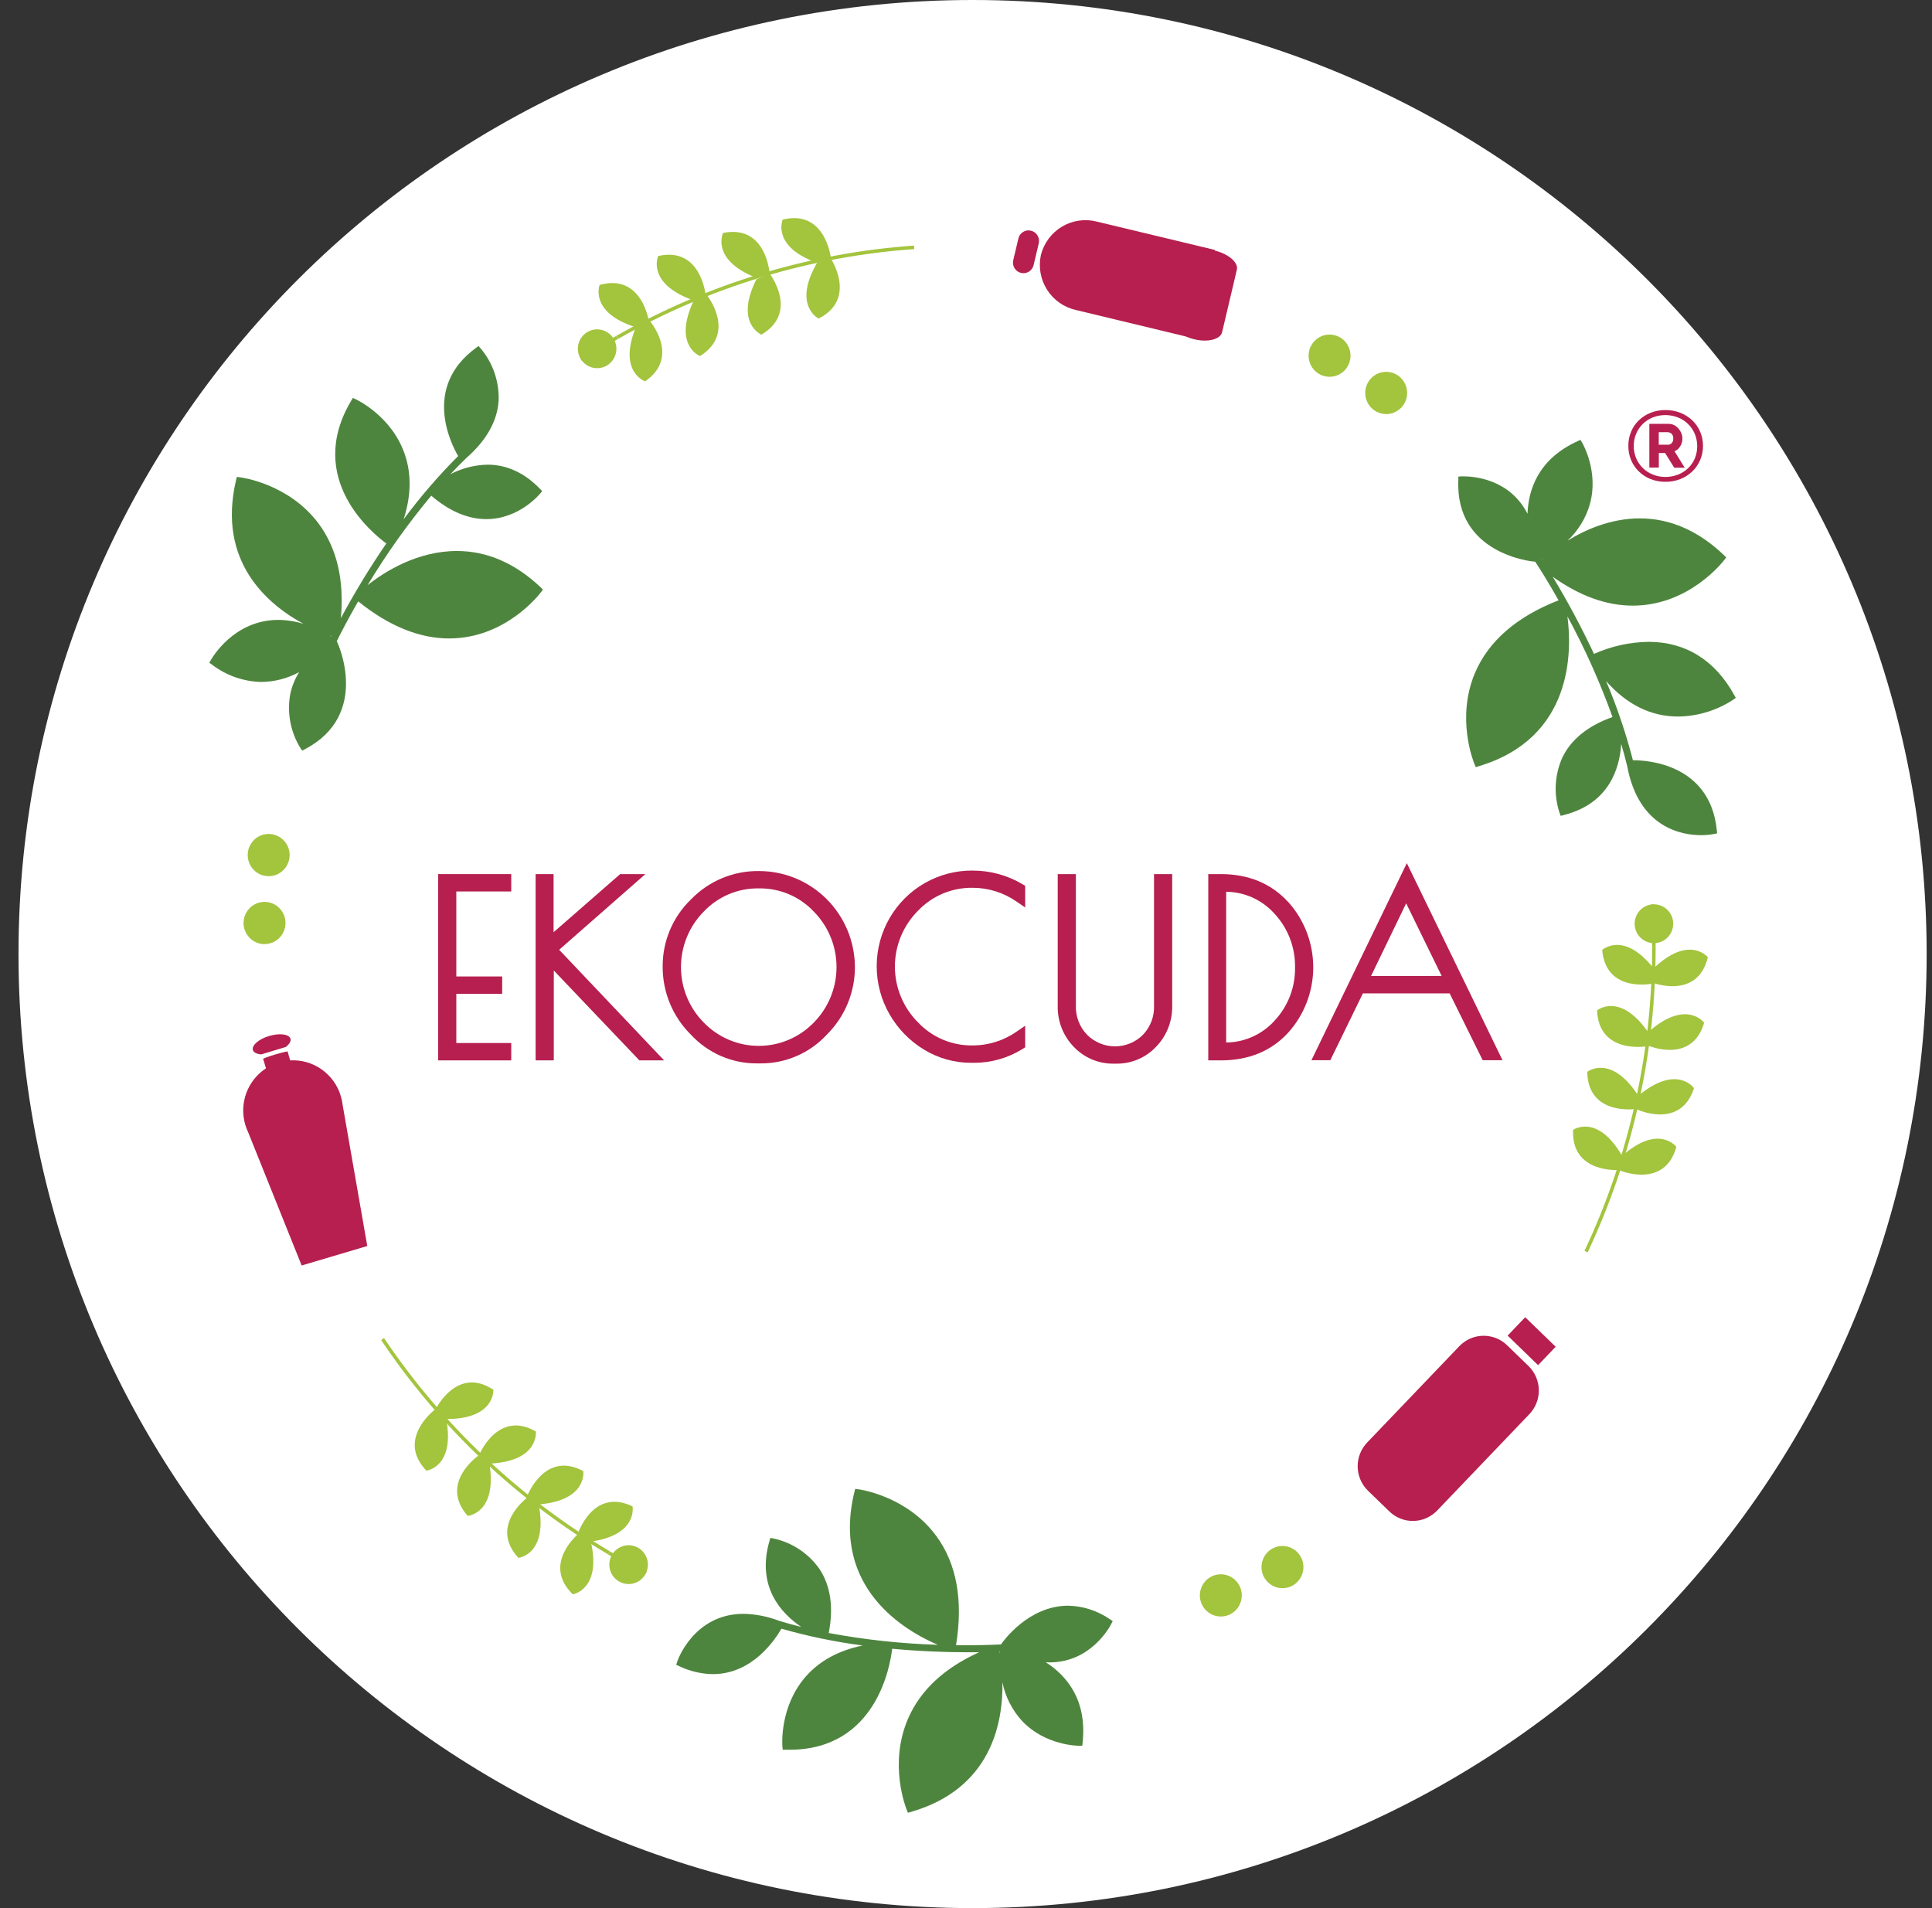 <svg width="81" height="80" viewBox="0 0 81 80" fill="none" xmlns="http://www.w3.org/2000/svg">
<rect x="0" y="0" width="81" height="80" fill="#333333" stroke="none"/>
<g id="Frame" clip-path="url(#clip0_40_2903)">
<path id="Vector" d="M40.776 80C62.867 80 80.776 62.091 80.776 40C80.776 17.909 62.867 0 40.776 0C18.685 0 0.776 17.909 0.776 40C0.776 62.091 18.685 80 40.776 80Z" fill="white"/>
<path id="Vector_2" d="M69.821 20.2C69.609 20.203 69.398 20.163 69.2 20.085C69.017 20.012 68.851 19.904 68.71 19.767C68.571 19.632 68.46 19.469 68.385 19.29C68.306 19.1 68.267 18.895 68.269 18.689C68.268 18.487 68.307 18.286 68.385 18.099C68.459 17.919 68.57 17.756 68.71 17.621C68.853 17.485 69.021 17.379 69.204 17.306C69.402 17.228 69.613 17.189 69.826 17.192C70.038 17.19 70.25 17.229 70.448 17.306C70.633 17.379 70.802 17.485 70.947 17.621C71.091 17.759 71.206 17.925 71.283 18.109C71.361 18.293 71.4 18.492 71.398 18.692C71.4 18.893 71.362 19.093 71.284 19.278C71.206 19.464 71.091 19.631 70.947 19.77C70.803 19.907 70.633 20.014 70.448 20.085C70.249 20.164 70.036 20.203 69.821 20.2ZM69.821 19.997C70 19.998 70.178 19.965 70.346 19.901C70.503 19.841 70.648 19.75 70.771 19.634C70.892 19.518 70.989 19.378 71.055 19.224C71.191 18.893 71.191 18.521 71.055 18.191C70.989 18.035 70.893 17.894 70.772 17.776C70.652 17.658 70.509 17.565 70.353 17.503C70.01 17.369 69.63 17.369 69.288 17.503C69.133 17.565 68.992 17.658 68.873 17.776C68.754 17.894 68.659 18.034 68.594 18.189C68.528 18.349 68.494 18.521 68.495 18.695C68.494 18.871 68.528 19.045 68.594 19.207C68.66 19.363 68.755 19.505 68.876 19.623C68.997 19.742 69.14 19.835 69.296 19.896C69.463 19.964 69.641 19.998 69.821 19.997ZM69.15 17.771H69.957C70.039 17.77 70.119 17.789 70.192 17.825C70.261 17.862 70.323 17.912 70.374 17.972C70.424 18.03 70.465 18.097 70.494 18.168C70.522 18.239 70.536 18.314 70.536 18.39C70.537 18.503 70.505 18.614 70.445 18.71C70.391 18.805 70.306 18.879 70.205 18.919L70.632 19.61H70.192L69.811 18.993H69.547V19.604H69.15V17.771ZM69.924 18.646C69.955 18.648 69.985 18.642 70.014 18.63C70.043 18.618 70.068 18.6 70.089 18.577C70.134 18.523 70.157 18.454 70.152 18.384C70.155 18.348 70.15 18.311 70.138 18.277C70.126 18.243 70.107 18.212 70.082 18.186C70.037 18.144 69.978 18.121 69.916 18.121H69.544V18.646H69.924Z" fill="#B61F4F"/>
<path id="Vector_3" d="M12.142 35.899C12.132 36.074 12.071 36.242 11.967 36.382C11.862 36.522 11.719 36.628 11.555 36.686C11.391 36.744 11.213 36.751 11.045 36.708C10.876 36.664 10.724 36.571 10.608 36.44C10.492 36.31 10.418 36.148 10.393 35.974C10.369 35.8 10.396 35.624 10.472 35.466C10.547 35.308 10.668 35.176 10.818 35.087C10.967 34.998 11.14 34.956 11.314 34.966C11.546 34.98 11.764 35.085 11.919 35.26C12.075 35.435 12.155 35.665 12.142 35.899Z" fill="#A3C43D"/>
<path id="Vector_4" d="M11.968 38.754C11.957 38.929 11.895 39.096 11.789 39.235C11.684 39.374 11.54 39.479 11.376 39.535C11.211 39.592 11.034 39.599 10.866 39.554C10.698 39.51 10.547 39.416 10.432 39.285C10.317 39.154 10.242 38.992 10.219 38.818C10.195 38.645 10.223 38.468 10.299 38.311C10.375 38.154 10.495 38.023 10.645 37.934C10.795 37.846 10.968 37.804 11.141 37.814C11.257 37.821 11.37 37.85 11.474 37.901C11.579 37.952 11.672 38.024 11.748 38.111C11.825 38.198 11.884 38.3 11.922 38.41C11.959 38.521 11.975 38.638 11.968 38.754Z" fill="#A3C43D"/>
<path id="Vector_5" d="M54.126 66.51C53.967 66.582 53.792 66.604 53.621 66.575C53.45 66.546 53.291 66.466 53.165 66.347C53.038 66.227 52.95 66.073 52.911 65.902C52.872 65.732 52.883 65.555 52.944 65.391C53.005 65.227 53.112 65.086 53.253 64.984C53.394 64.882 53.561 64.824 53.734 64.817C53.908 64.811 54.079 64.856 54.227 64.947C54.375 65.038 54.492 65.171 54.565 65.33C54.614 65.436 54.642 65.552 54.646 65.669C54.65 65.786 54.632 65.903 54.591 66.013C54.55 66.123 54.487 66.223 54.408 66.308C54.328 66.394 54.232 66.463 54.126 66.51Z" fill="#A3C43D"/>
<path id="Vector_6" d="M51.541 67.698C51.383 67.769 51.207 67.791 51.036 67.762C50.865 67.733 50.707 67.654 50.581 67.534C50.454 67.415 50.366 67.26 50.327 67.09C50.287 66.92 50.299 66.742 50.36 66.579C50.421 66.415 50.528 66.273 50.669 66.171C50.809 66.069 50.977 66.011 51.15 66.004C51.324 65.998 51.495 66.043 51.643 66.134C51.791 66.226 51.908 66.359 51.981 66.517C52.03 66.624 52.057 66.739 52.062 66.856C52.066 66.973 52.047 67.09 52.006 67.2C51.965 67.31 51.903 67.41 51.824 67.496C51.744 67.581 51.648 67.65 51.541 67.698Z" fill="#A3C43D"/>
<path id="Vector_7" d="M56.225 14.173C56.371 14.269 56.484 14.406 56.552 14.567C56.62 14.728 56.639 14.906 56.606 15.078C56.574 15.249 56.492 15.408 56.37 15.533C56.249 15.657 56.093 15.743 55.923 15.779C55.753 15.815 55.577 15.8 55.416 15.735C55.254 15.669 55.116 15.558 55.017 15.414C54.919 15.27 54.866 15.099 54.863 14.924C54.861 14.749 54.91 14.578 55.005 14.431C55.068 14.333 55.15 14.249 55.245 14.183C55.341 14.117 55.448 14.07 55.562 14.046C55.675 14.022 55.792 14.021 55.906 14.043C56.02 14.065 56.129 14.109 56.225 14.173Z" fill="#A3C43D"/>
<path id="Vector_8" d="M58.598 15.735C58.743 15.831 58.857 15.968 58.925 16.129C58.993 16.29 59.012 16.467 58.98 16.639C58.948 16.811 58.866 16.97 58.744 17.095C58.623 17.22 58.467 17.306 58.297 17.342C58.127 17.378 57.95 17.362 57.789 17.297C57.628 17.232 57.489 17.12 57.391 16.976C57.293 16.832 57.239 16.661 57.237 16.486C57.235 16.311 57.284 16.14 57.379 15.993C57.442 15.895 57.523 15.811 57.619 15.745C57.714 15.679 57.822 15.633 57.935 15.609C58.048 15.585 58.165 15.584 58.279 15.605C58.393 15.627 58.501 15.671 58.598 15.735Z" fill="#A3C43D"/>
<path id="Vector_9" d="M22.671 24.627C21.601 23.614 20.42 23.101 19.154 23.101C17.483 23.101 16.099 23.986 15.411 24.535C16.205 23.218 17.097 21.963 18.081 20.782C18.841 21.435 19.618 21.765 20.39 21.765C21.759 21.765 22.612 20.732 22.649 20.692L22.731 20.591L22.64 20.496C21.989 19.823 21.249 19.482 20.442 19.482C19.899 19.493 19.366 19.629 18.884 19.881C19.099 19.652 19.319 19.428 19.545 19.208C20.39 18.47 20.849 17.663 20.905 16.8C20.935 15.999 20.666 15.216 20.15 14.605L20.062 14.508L19.955 14.586C17.703 16.233 18.907 18.606 19.208 19.121C18.383 19.946 17.62 20.831 16.924 21.77C17.241 20.778 17.256 19.86 16.965 19.028C16.415 17.446 14.97 16.766 14.914 16.738L14.794 16.683L14.726 16.797C12.777 20.065 15.628 22.37 16.196 22.785C15.506 23.794 14.87 24.839 14.291 25.916C14.438 24.309 14.121 22.977 13.353 21.945C12.105 20.279 10.141 20.021 10.057 20.011L9.927 19.996L9.898 20.124C9.087 23.557 11.234 25.351 12.729 26.158C12.385 26.05 12.028 25.993 11.668 25.99C9.793 25.99 8.883 27.602 8.841 27.671L8.776 27.786L8.883 27.863C9.481 28.321 10.207 28.576 10.957 28.592C11.51 28.586 12.054 28.445 12.541 28.181C12.367 28.459 12.242 28.765 12.172 29.086C12.025 29.872 12.176 30.684 12.595 31.363L12.669 31.472L12.785 31.412C15.554 29.958 14.155 26.957 14.14 26.926L14.12 26.883C14.278 26.561 14.583 25.966 15.017 25.212C16.297 26.245 17.58 26.768 18.827 26.768C21.21 26.768 22.622 24.905 22.682 24.826L22.76 24.72L22.671 24.627ZM13.901 26.67C13.901 26.67 13.901 26.681 13.894 26.685L13.825 26.645L13.901 26.67Z" fill="#4E853E"/>
<path id="Vector_10" d="M70.354 30.042C71.176 30.032 71.978 29.788 72.667 29.336L72.774 29.26L72.711 29.145C71.909 27.682 70.668 26.91 69.119 26.91C68.329 26.92 67.55 27.093 66.829 27.416C66.309 26.308 65.731 25.227 65.098 24.18C66.223 24.985 67.349 25.392 68.452 25.392C70.822 25.392 72.236 23.546 72.295 23.473L72.374 23.369L72.279 23.277C71.207 22.253 70.022 21.734 68.751 21.734C67.536 21.734 66.472 22.204 65.719 22.668C66.167 22.251 66.492 21.718 66.659 21.127C67.032 19.77 66.358 18.604 66.329 18.555L66.263 18.441L66.143 18.496C64.523 19.234 64.082 20.481 64.041 21.539C63.288 20.062 61.749 19.972 61.368 19.972H61.274L61.142 19.982V20.113C60.996 23.253 64.28 23.543 64.314 23.546H64.361C64.557 23.841 64.915 24.409 65.344 25.169C63.585 25.855 62.413 26.875 61.843 28.204C61.03 30.123 61.789 31.965 61.821 32.041L61.872 32.164L61.998 32.125C65.965 30.936 65.907 27.288 65.715 25.842C66.451 27.198 67.083 28.609 67.605 30.062C66.579 30.428 65.864 31.001 65.499 31.768C65.174 32.498 65.134 33.325 65.386 34.084L65.432 34.206L65.559 34.173C67.465 33.691 67.904 32.22 67.97 31.191C68.061 31.5 68.146 31.81 68.221 32.122C68.707 34.73 70.538 35.015 71.308 35.015C71.495 35.016 71.681 35 71.864 34.966L71.991 34.938L71.978 34.807C71.697 32.016 69.033 31.875 68.501 31.875H68.461C68.168 30.742 67.793 29.632 67.337 28.556C68.206 29.543 69.219 30.042 70.354 30.042ZM64.639 23.46V23.45L64.693 23.419L64.639 23.46Z" fill="#4E853E"/>
<path id="Vector_11" d="M46.539 67.892C46.021 67.533 45.41 67.334 44.781 67.321C43.109 67.321 42.039 68.841 41.996 68.905L41.968 68.944C41.612 68.963 40.943 68.987 40.082 68.977C40.387 67.103 40.11 65.564 39.257 64.402C38.028 62.726 36.067 62.45 35.983 62.44L35.855 62.422L35.822 62.55C34.832 66.597 37.984 68.394 39.319 68.961C37.784 68.913 36.255 68.748 34.745 68.466C34.955 67.386 34.823 66.48 34.351 65.773C33.89 65.122 33.204 64.668 32.427 64.503L32.298 64.479L32.261 64.606C31.706 66.511 32.745 67.637 33.593 68.211C33.284 68.134 32.975 68.05 32.67 67.957C32.192 67.773 31.687 67.673 31.175 67.662C29.071 67.662 28.391 69.653 28.391 69.673L28.35 69.799L28.468 69.853C28.911 70.067 29.394 70.182 29.884 70.19C31.571 70.19 32.522 68.702 32.761 68.285C33.878 68.604 35.018 68.84 36.169 68.99C35.157 69.198 34.354 69.636 33.776 70.299C32.677 71.559 32.797 73.16 32.803 73.228L32.815 73.36H32.946H33.104C36.743 73.36 37.326 69.818 37.405 69.126C38.595 69.237 39.672 69.273 40.509 69.273C40.702 69.273 40.884 69.273 41.051 69.273C39.586 69.935 38.591 70.864 38.076 72.045C37.244 73.954 37.984 75.803 38.016 75.882L38.066 76.004L38.192 75.967C41.555 74.995 42.058 72.238 42.027 70.534C42.151 71.148 42.443 71.716 42.87 72.173C43.838 73.183 45.185 73.194 45.242 73.194H45.374L45.389 73.063C45.581 71.28 44.729 70.259 43.843 69.691C43.897 69.691 43.951 69.698 44.005 69.698C45.764 69.698 46.558 68.152 46.591 68.085L46.651 67.968L46.539 67.892ZM41.892 69.244H41.907V69.316C41.903 69.288 41.892 69.265 41.892 69.244Z" fill="#4E853E"/>
<path id="Vector_12" d="M24.401 15.136L24.321 15.012C24.813 14.688 25.325 14.376 25.838 14.082L25.911 14.21C25.399 14.503 24.892 14.814 24.401 15.136Z" fill="#A3C43D"/>
<path id="Vector_13" d="M25.918 14.207L25.845 14.079C29.671 11.898 33.934 10.606 38.32 10.297L38.33 10.444C33.966 10.751 29.725 12.037 25.918 14.207Z" fill="#A3C43D"/>
<path id="Vector_14" d="M25.797 14.349C25.851 14.501 25.858 14.665 25.819 14.822C25.78 14.979 25.695 15.12 25.576 15.228C25.457 15.336 25.309 15.406 25.15 15.429C24.991 15.452 24.829 15.427 24.685 15.357C24.54 15.287 24.42 15.176 24.338 15.037C24.257 14.898 24.218 14.737 24.227 14.576C24.236 14.415 24.293 14.26 24.39 14.131C24.487 14.002 24.619 13.905 24.771 13.853C24.972 13.783 25.193 13.796 25.385 13.889C25.577 13.982 25.725 14.147 25.797 14.349Z" fill="#A3C43D"/>
<path id="Vector_15" d="M27.211 13.414C27.211 13.414 28.562 14.941 27.048 15.988C27.048 15.988 25.884 15.597 26.67 13.689L27.211 13.414Z" fill="#A3C43D"/>
<path id="Vector_16" d="M29.633 12.367C29.633 12.367 30.909 13.958 29.347 14.929C29.347 14.929 28.202 14.486 29.079 12.615L29.633 12.367Z" fill="#A3C43D"/>
<path id="Vector_17" d="M32.274 11.477C32.274 11.477 33.509 13.1 31.922 14.03C31.922 14.03 30.789 13.554 31.712 11.71L32.274 11.477Z" fill="#A3C43D"/>
<path id="Vector_18" d="M34.825 10.828C34.825 10.828 35.961 12.524 34.321 13.356C34.321 13.356 33.219 12.81 34.252 11.026L34.825 10.828Z" fill="#A3C43D"/>
<path id="Vector_19" d="M27.204 13.47C27.204 13.47 26.911 11.447 25.139 11.947C25.139 11.947 24.691 13.096 26.647 13.718L27.204 13.47Z" fill="#A3C43D"/>
<path id="Vector_20" d="M29.582 12.358C29.582 12.358 29.382 10.323 27.593 10.735C27.593 10.735 27.089 11.861 29.015 12.573L29.582 12.358Z" fill="#A3C43D"/>
<path id="Vector_21" d="M32.263 11.44C32.263 11.44 32.117 9.401 30.314 9.767C30.314 9.767 29.782 10.881 31.689 11.641L32.263 11.44Z" fill="#A3C43D"/>
<path id="Vector_22" d="M34.832 10.795C34.832 10.795 34.596 8.763 32.814 9.208C32.814 9.208 32.33 10.345 34.269 11.021L34.832 10.795Z" fill="#A3C43D"/>
<path id="Vector_23" d="M27.047 66.022C26.524 65.755 25.998 65.467 25.486 65.166L25.561 65.039C26.07 65.334 26.587 65.629 27.113 65.891L27.047 66.022Z" fill="#A3C43D"/>
<path id="Vector_24" d="M25.488 65.164C21.693 62.922 18.445 59.854 15.98 56.184L16.101 56.102C18.555 59.752 21.787 62.805 25.562 65.037L25.488 65.164Z" fill="#A3C43D"/>
<path id="Vector_25" d="M25.739 65.072C25.843 64.949 25.981 64.86 26.135 64.816C26.289 64.772 26.452 64.775 26.604 64.825C26.756 64.874 26.891 64.968 26.99 65.095C27.089 65.221 27.149 65.374 27.162 65.535C27.174 65.696 27.139 65.856 27.061 65.997C26.983 66.138 26.866 66.252 26.723 66.325C26.58 66.398 26.419 66.427 26.261 66.409C26.102 66.39 25.952 66.324 25.83 66.219C25.667 66.079 25.566 65.88 25.549 65.665C25.532 65.449 25.6 65.236 25.739 65.072Z" fill="#A3C43D"/>
<path id="Vector_26" d="M24.226 64.305C24.226 64.305 24.859 62.361 26.518 63.156C26.518 63.156 26.766 64.366 24.733 64.639L24.226 64.305Z" fill="#A3C43D"/>
<path id="Vector_27" d="M22.109 62.712C22.109 62.712 22.841 60.803 24.453 61.679C24.453 61.679 24.644 62.901 22.6 63.074L22.109 62.712Z" fill="#A3C43D"/>
<path id="Vector_28" d="M20.095 60.99C20.095 60.99 20.87 59.1 22.465 60.016C22.465 60.016 22.623 61.243 20.576 61.362L20.095 60.99Z" fill="#A3C43D"/>
<path id="Vector_29" d="M18.26 59.094C18.26 59.094 19.148 57.251 20.684 58.266C20.684 58.266 20.769 59.5 18.716 59.494L18.26 59.094Z" fill="#A3C43D"/>
<path id="Vector_30" d="M24.279 64.281C24.279 64.281 22.694 65.555 24.013 66.843C24.013 66.843 25.226 66.657 24.773 64.641L24.279 64.281Z" fill="#A3C43D"/>
<path id="Vector_31" d="M22.13 62.77C22.13 62.77 20.481 63.963 21.734 65.315C21.734 65.315 22.955 65.19 22.6 63.155L22.13 62.77Z" fill="#A3C43D"/>
<path id="Vector_32" d="M20.069 61.02C20.069 61.02 18.39 62.17 19.607 63.555C19.607 63.555 20.831 63.46 20.529 61.416L20.069 61.02Z" fill="#A3C43D"/>
<path id="Vector_33" d="M18.227 59.105C18.227 59.105 16.601 60.33 17.876 61.66C17.876 61.66 19.095 61.512 18.704 59.483L18.227 59.105Z" fill="#A3C43D"/>
<path id="Vector_34" d="M69.267 39.699C69.267 39.109 69.246 38.519 69.207 37.928L69.353 37.918C69.393 38.508 69.412 39.113 69.413 39.706L69.267 39.699Z" fill="#A3C43D"/>
<path id="Vector_35" d="M66.563 52.508L66.431 52.445C68.308 48.462 69.277 44.108 69.267 39.699H69.413C69.423 44.13 68.449 48.506 66.563 52.508Z" fill="#A3C43D"/>
<path id="Vector_36" d="M69.201 39.531C69.043 39.503 68.897 39.428 68.782 39.317C68.666 39.206 68.586 39.062 68.552 38.905C68.517 38.748 68.529 38.584 68.587 38.434C68.645 38.284 68.746 38.154 68.877 38.062C69.008 37.969 69.163 37.918 69.323 37.914C69.483 37.91 69.64 37.955 69.775 38.041C69.91 38.127 70.016 38.252 70.081 38.399C70.146 38.546 70.166 38.709 70.138 38.868C70.12 38.974 70.081 39.075 70.024 39.165C69.967 39.256 69.893 39.334 69.806 39.395C69.719 39.457 69.621 39.501 69.517 39.524C69.413 39.547 69.305 39.549 69.201 39.531Z" fill="#A3C43D"/>
<path id="Vector_37" d="M69.319 41.233C69.319 41.233 67.334 41.675 67.172 39.829C67.172 39.829 68.08 38.999 69.347 40.625L69.319 41.233Z" fill="#A3C43D"/>
<path id="Vector_38" d="M69.034 43.869C69.034 43.869 67.031 44.21 66.958 42.362C66.958 42.362 67.904 41.577 69.091 43.263L69.034 43.869Z" fill="#A3C43D"/>
<path id="Vector_39" d="M68.584 46.496C68.584 46.496 66.573 46.791 66.547 44.938C66.547 44.938 67.514 44.176 68.657 45.893L68.584 46.496Z" fill="#A3C43D"/>
<path id="Vector_40" d="M67.891 49.053C67.891 49.053 65.868 49.217 65.953 47.37C65.953 47.37 66.965 46.67 68.004 48.453L67.891 49.053Z" fill="#A3C43D"/>
<path id="Vector_41" d="M69.273 41.198C69.273 41.198 71.168 41.936 71.603 40.134C71.603 40.134 70.828 39.175 69.335 40.591L69.273 41.198Z" fill="#A3C43D"/>
<path id="Vector_42" d="M69.07 43.827C69.07 43.827 70.928 44.652 71.448 42.879C71.448 42.879 70.715 41.884 69.16 43.224L69.07 43.827Z" fill="#A3C43D"/>
<path id="Vector_43" d="M68.618 46.508C68.618 46.508 70.456 47.38 71.022 45.623C71.022 45.623 70.32 44.609 68.725 45.909L68.618 46.508Z" fill="#A3C43D"/>
<path id="Vector_44" d="M67.92 49.075C67.92 49.075 69.793 49.864 70.282 48.083C70.282 48.083 69.535 47.1 68 48.471L67.92 49.075Z" fill="#A3C43D"/>
<path id="Vector_45" d="M18.371 44.458H21.434V43.73H19.131V41.667H21.054V40.94H19.131V37.376H21.434V36.648H18.371V44.458Z" fill="#B61F4F"/>
<path id="Vector_46" d="M27.058 36.648H26L23.209 39.085V36.648H22.456V44.458H23.218V40.69L26.806 44.458H27.843L23.443 39.821L27.058 36.648Z" fill="#B61F4F"/>
<path id="Vector_47" d="M31.816 36.52C31.286 36.513 30.761 36.615 30.271 36.82C29.782 37.024 29.339 37.327 28.97 37.709C28.591 38.073 28.291 38.51 28.087 38.995C27.883 39.48 27.779 40.001 27.783 40.528C27.781 41.056 27.883 41.579 28.085 42.067C28.286 42.555 28.582 42.997 28.955 43.368C29.31 43.755 29.741 44.063 30.22 44.272C30.699 44.482 31.217 44.588 31.74 44.584H31.886C32.408 44.588 32.925 44.482 33.405 44.273C33.884 44.065 34.315 43.758 34.67 43.373C35.044 43.001 35.341 42.558 35.542 42.069C35.743 41.581 35.846 41.057 35.843 40.528C35.833 39.462 35.406 38.443 34.654 37.692C33.902 36.942 32.886 36.521 31.828 36.52H31.816ZM31.816 37.247C32.244 37.24 32.67 37.322 33.065 37.488C33.461 37.654 33.818 37.901 34.114 38.214C34.727 38.833 35.072 39.671 35.072 40.545C35.072 41.42 34.727 42.258 34.114 42.877C33.814 43.185 33.455 43.43 33.06 43.597C32.665 43.764 32.241 43.85 31.812 43.85C31.384 43.85 30.959 43.764 30.564 43.597C30.169 43.43 29.811 43.185 29.511 42.877C29.206 42.571 28.965 42.208 28.8 41.808C28.635 41.408 28.55 40.979 28.55 40.545C28.55 40.112 28.635 39.683 28.8 39.283C28.965 38.883 29.206 38.52 29.511 38.214C29.807 37.902 30.165 37.655 30.561 37.489C30.957 37.322 31.382 37.24 31.811 37.247H31.816Z" fill="#B61F4F"/>
<path id="Vector_48" d="M40.78 36.5C40.078 36.493 39.386 36.673 38.775 37.022C38.164 37.37 37.655 37.876 37.3 38.486C36.946 39.097 36.758 39.791 36.756 40.498C36.754 41.206 36.937 41.901 37.288 42.514C37.636 43.126 38.134 43.639 38.734 44.003C39.332 44.369 40.019 44.562 40.718 44.559H40.825C41.55 44.563 42.261 44.361 42.877 43.976L42.981 43.911V43.005L42.638 43.241C42.094 43.625 41.446 43.831 40.782 43.831C40.352 43.839 39.925 43.755 39.528 43.588C39.132 43.42 38.775 43.17 38.479 42.856C38.175 42.55 37.934 42.187 37.769 41.786C37.604 41.386 37.519 40.958 37.519 40.524C37.519 40.091 37.604 39.663 37.769 39.262C37.934 38.862 38.175 38.499 38.479 38.193C38.775 37.88 39.133 37.631 39.529 37.464C39.925 37.297 40.352 37.215 40.782 37.222C41.446 37.222 42.094 37.429 42.638 37.812L42.981 38.047V37.139L42.873 37.074C42.239 36.697 41.516 36.499 40.78 36.5Z" fill="#B61F4F"/>
<path id="Vector_49" d="M48.383 42.154C48.393 42.381 48.356 42.607 48.276 42.819C48.196 43.032 48.073 43.225 47.916 43.388C47.605 43.697 47.185 43.87 46.748 43.87C46.311 43.87 45.891 43.697 45.58 43.388C45.422 43.226 45.299 43.034 45.218 42.822C45.136 42.611 45.099 42.385 45.107 42.159V36.648H44.346V42.165C44.338 42.486 44.394 42.805 44.511 43.103C44.629 43.402 44.805 43.673 45.029 43.901C45.246 44.126 45.507 44.304 45.794 44.423C46.082 44.542 46.391 44.601 46.703 44.595H46.799C47.109 44.599 47.417 44.54 47.703 44.419C47.989 44.299 48.248 44.121 48.462 43.895C48.687 43.665 48.864 43.391 48.981 43.09C49.098 42.789 49.154 42.467 49.145 42.144V36.648H48.383V42.154Z" fill="#B61F4F"/>
<path id="Vector_50" d="M53.994 37.804C53.283 37.037 52.339 36.648 51.189 36.648H50.657V44.458H51.189C52.346 44.458 53.292 44.07 53.998 43.307C54.68 42.555 55.058 41.574 55.058 40.555C55.058 39.537 54.68 38.556 53.998 37.804H53.994ZM51.408 43.707V37.388C51.793 37.392 52.172 37.476 52.522 37.636C52.872 37.796 53.185 38.028 53.441 38.316C54.003 38.924 54.309 39.727 54.295 40.558C54.31 41.385 54.003 42.185 53.441 42.789C53.184 43.075 52.87 43.305 52.52 43.463C52.171 43.621 51.792 43.705 51.408 43.708V43.707Z" fill="#B61F4F"/>
<path id="Vector_51" d="M58.982 36.188L54.983 44.451H55.774L57.14 41.648H60.777L62.162 44.451H62.994L58.982 36.188ZM57.481 40.92L58.954 37.873L60.443 40.92H57.481Z" fill="#B61F4F"/>
<path id="Vector_52" d="M60.255 63.33C60.125 63.466 59.971 63.574 59.8 63.649C59.629 63.724 59.445 63.764 59.259 63.768C59.073 63.771 58.887 63.738 58.714 63.669C58.541 63.6 58.382 63.498 58.248 63.367L57.354 62.501C57.084 62.238 56.928 61.877 56.921 61.498C56.914 61.12 57.057 60.754 57.318 60.481L61.182 56.442C61.311 56.307 61.466 56.198 61.636 56.123C61.807 56.048 61.991 56.008 62.177 56.004C62.364 56.001 62.549 56.034 62.722 56.102C62.896 56.171 63.054 56.273 63.188 56.404L64.082 57.271C64.216 57.401 64.324 57.557 64.398 57.729C64.473 57.901 64.513 58.086 64.516 58.274C64.52 58.461 64.486 58.648 64.418 58.822C64.35 58.997 64.248 59.156 64.119 59.291L60.255 63.33Z" fill="#B61F4F"/>
<path id="Vector_53" d="M63.945 55.227L63.208 55.997L64.485 57.236L65.222 56.465L63.945 55.227Z" fill="#B61F4F"/>
<path id="Vector_54" d="M45.986 9.291C45.491 9.164 44.966 9.239 44.527 9.5C44.087 9.762 43.769 10.188 43.641 10.686C43.531 11.188 43.623 11.713 43.898 12.147C44.173 12.58 44.608 12.886 45.106 12.997L49.706 14.104C49.818 14.153 49.934 14.192 50.052 14.22C50.638 14.368 51.166 14.23 51.238 13.925L51.856 11.307C51.927 11.012 51.515 10.649 50.934 10.507V10.479L45.986 9.291Z" fill="#B61F4F"/>
<path id="Vector_55" d="M43.34 11.091L43.544 10.23C43.561 10.172 43.566 10.112 43.559 10.052C43.553 9.992 43.533 9.934 43.503 9.881C43.473 9.829 43.433 9.783 43.385 9.747C43.337 9.711 43.282 9.686 43.223 9.672C43.165 9.658 43.104 9.656 43.045 9.667C42.986 9.678 42.93 9.7 42.88 9.734C42.83 9.767 42.787 9.81 42.754 9.861C42.722 9.912 42.7 9.969 42.69 10.028L42.486 10.888C42.469 10.946 42.465 11.006 42.472 11.066C42.479 11.125 42.498 11.182 42.528 11.234C42.558 11.286 42.598 11.331 42.646 11.367C42.694 11.402 42.748 11.428 42.806 11.442C42.864 11.456 42.924 11.457 42.983 11.447C43.041 11.437 43.097 11.415 43.147 11.383C43.197 11.35 43.24 11.308 43.273 11.258C43.306 11.208 43.329 11.152 43.34 11.094V11.091Z" fill="#B61F4F"/>
<path id="Vector_56" d="M14.291 45.964C14.158 45.508 13.875 45.112 13.489 44.839C13.104 44.565 12.637 44.431 12.166 44.459L12.064 44.106C12.21 43.992 10.851 44.401 11.038 44.41L11.151 44.792C10.773 45.039 10.484 45.402 10.327 45.827C10.17 46.253 10.155 46.718 10.282 47.153C10.314 47.261 10.355 47.366 10.403 47.468L12.647 53.057L15.398 52.241L14.372 46.364C14.357 46.228 14.33 46.094 14.291 45.964Z" fill="#B61F4F"/>
<path id="Vector_57" d="M11.981 43.896C12.127 43.781 12.21 43.655 12.179 43.55C12.122 43.357 11.723 43.305 11.288 43.434C10.852 43.562 10.546 43.825 10.602 44.024C10.633 44.13 10.767 44.192 10.954 44.207L11.981 43.896Z" fill="#B61F4F"/>
</g>
<defs>
<clipPath id="clip0_40_2903">
<rect width="80" height="80" fill="white" transform="translate(0.776)"/>
</clipPath>
</defs>
</svg>
